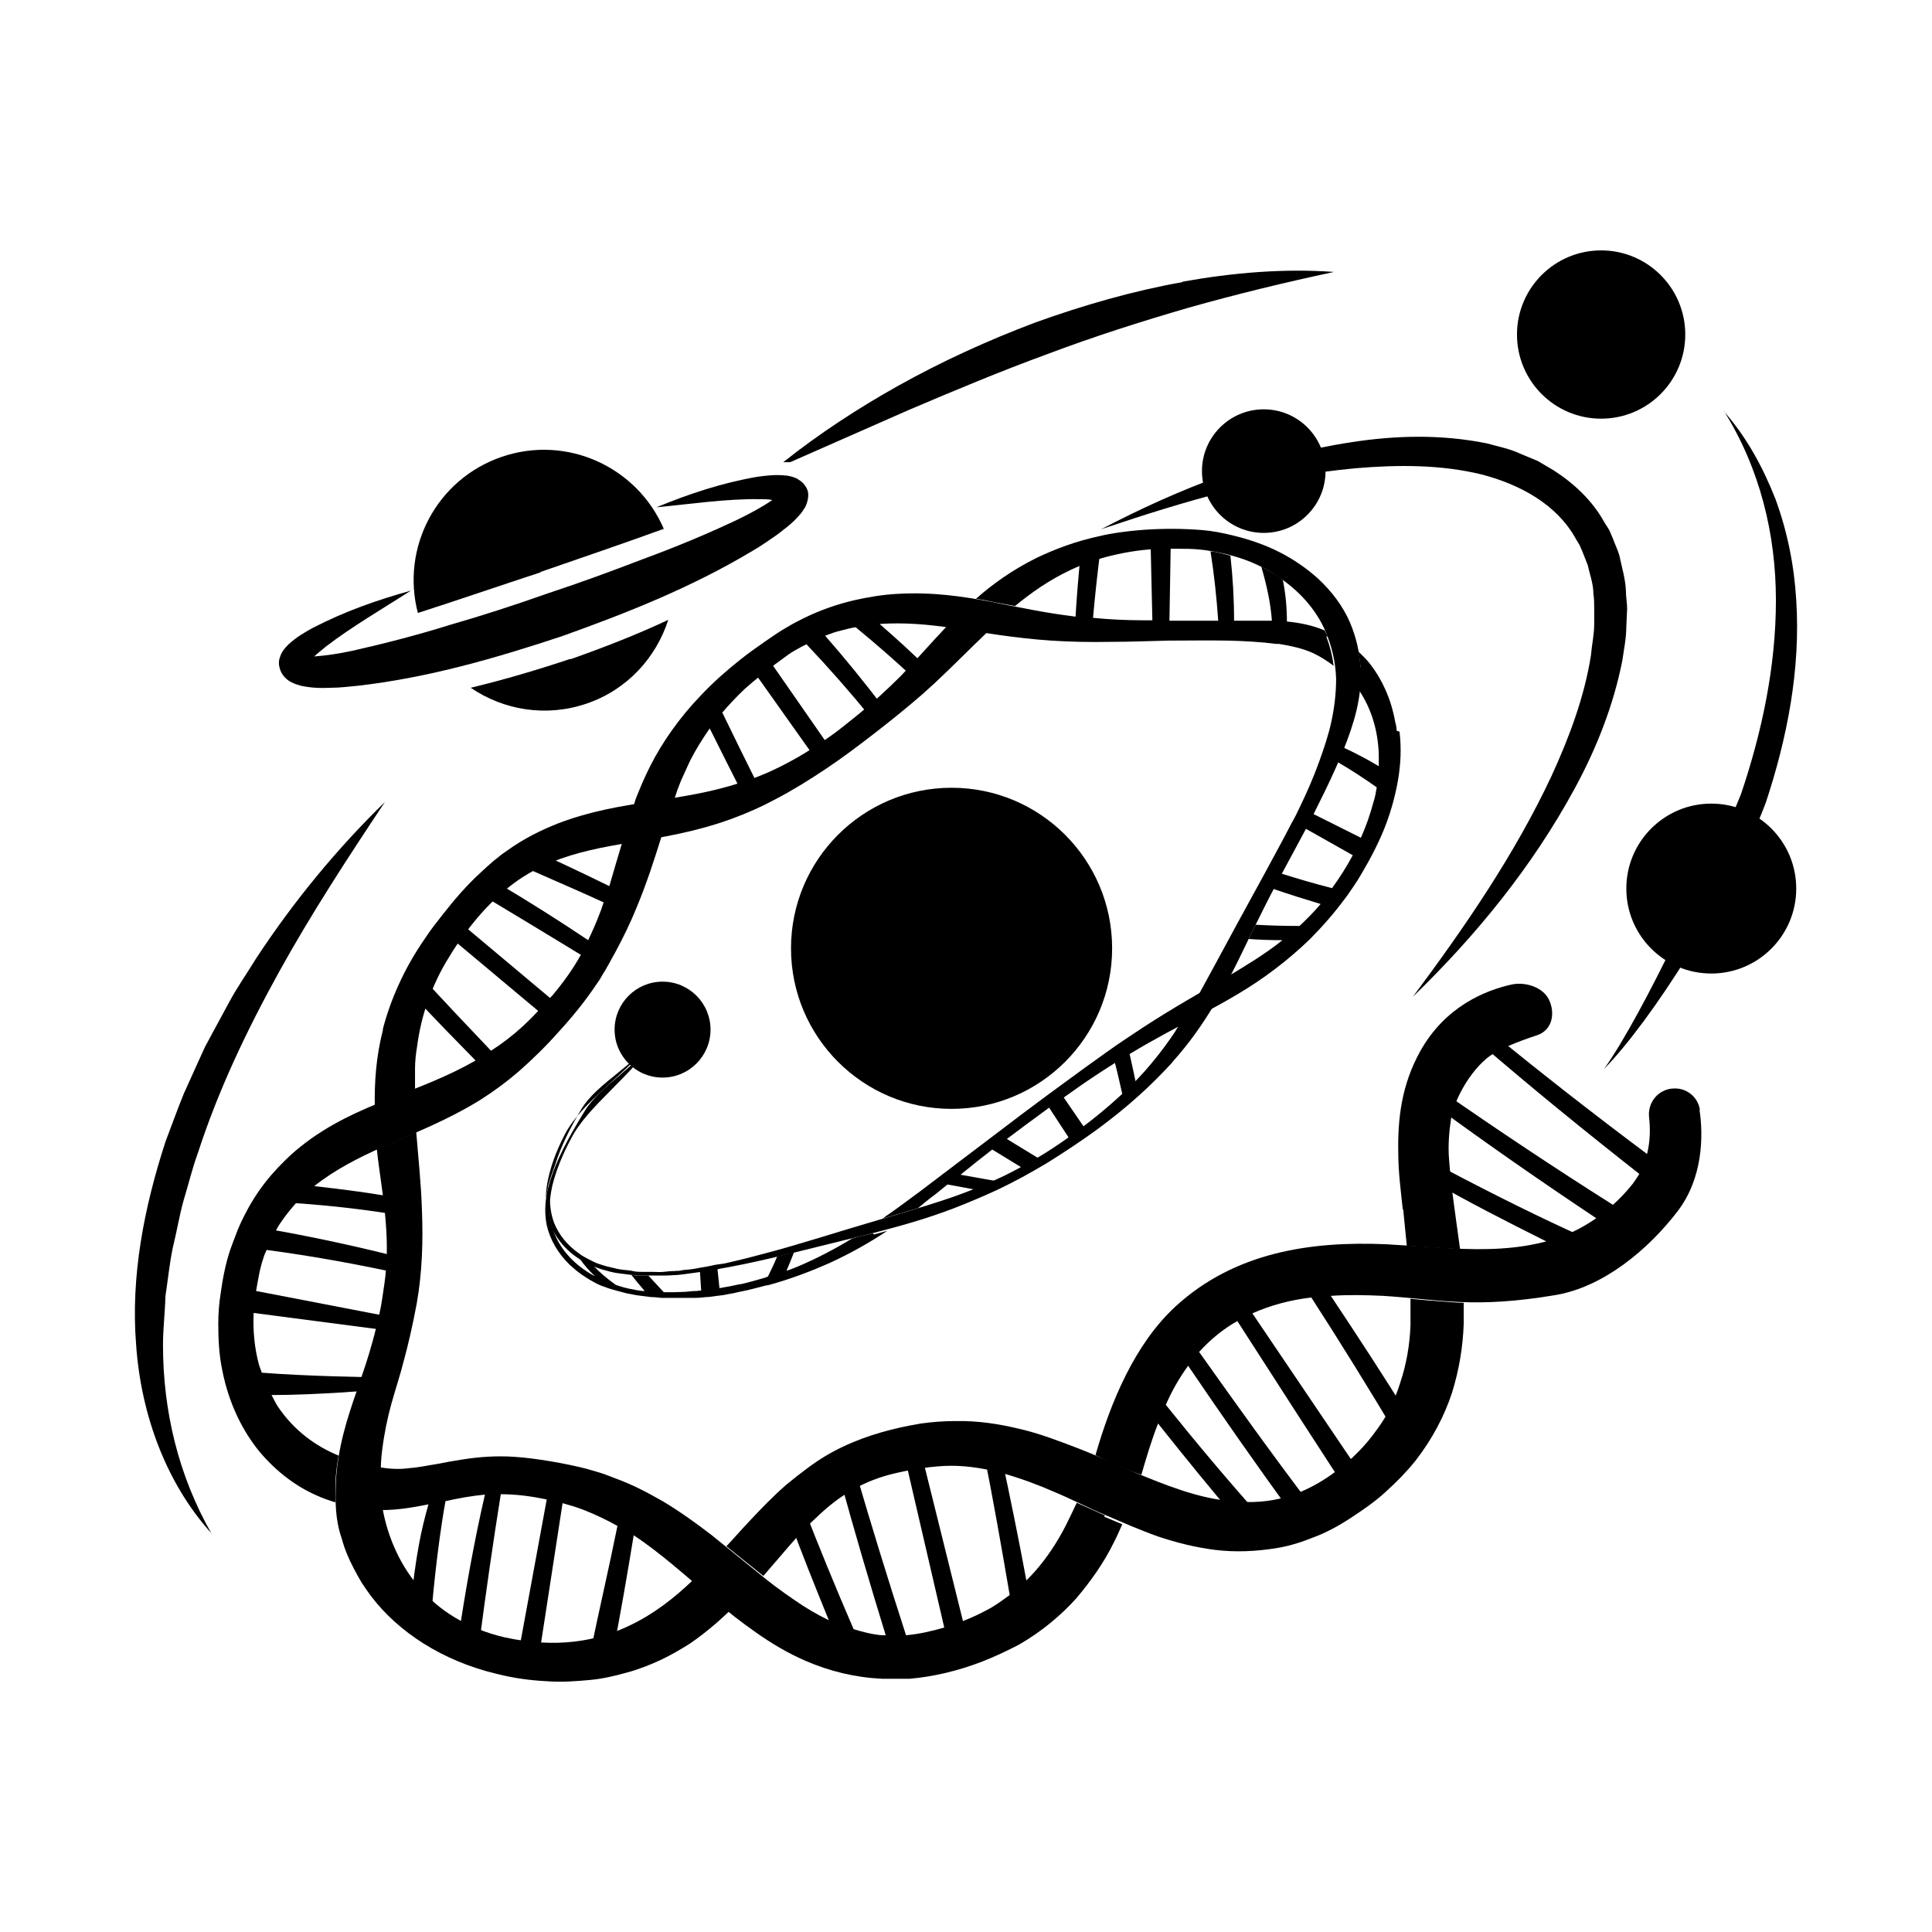<?xml version="1.0" encoding="UTF-8"?>
<svg id="Materiaux_Avances" data-name="Materiaux Avances" xmlns="http://www.w3.org/2000/svg" viewBox="0 0 47.53 47.53">
  <defs>
    <style>
      .cls-1, .cls-2 {
        fill: #000;
        stroke-width: 0px;
      }

      .cls-2 {
        fill-rule: evenodd;
      }
    </style>
  </defs>
  <g>
    <g>
      <path class="cls-2" d="M13.3,14.07c1.01-.35,2.04-.7,3.03-1.06-.66-1.53-2.39-2.32-3.99-1.77-1.6.55-2.48,2.23-2.06,3.84,1-.32,2.01-.67,3.02-1h0Z"/>
      <path class="cls-2" d="M14.03,16.21c-.81.27-1.62.51-2.45.71.81.55,1.85.73,2.85.39s1.71-1.13,2.01-2.06c-.79.37-1.59.68-2.41.97h0Z"/>
    </g>
    <path class="cls-1" d="M19.88,12.13c-.01-.1-.06-.17-.12-.24-.06-.06-.1-.08-.16-.12-.09-.04-.18-.06-.25-.07-.28-.03-.5,0-.72.03-.87.15-1.68.42-2.48.75.85-.08,1.7-.21,2.52-.2.11,0,.22,0,.33.02-.24.17-.56.34-.87.49-.74.35-1.51.67-2.3.96-.78.3-1.57.59-2.36.85-.79.28-1.59.54-2.39.77-.8.25-1.61.46-2.41.64-.32.07-.66.12-.94.14.08-.08.18-.15.27-.23.65-.5,1.39-.93,2.11-1.39-.83.23-1.63.51-2.42.92-.2.11-.39.22-.59.4-.05.05-.1.1-.15.18-.02.03-.05.09-.07.16-.02.05-.03.15,0,.24.04.19.2.31.28.35.1.05.17.07.24.09.28.06.51.06.74.05.23,0,.45-.03.67-.05,1.74-.2,3.39-.68,5.02-1.22,1.62-.58,3.21-1.21,4.72-2.12.19-.11.37-.24.56-.37.18-.14.37-.27.55-.48.05-.05.09-.11.14-.19.02-.03.05-.1.06-.15.02-.07.03-.14.02-.24v.03Z"/>
  </g>
  <g>
    <path class="cls-1" d="M13.49,29.15c.05-.17.11-.34.17-.5.14-.45.36-.89.64-1.36.39-.65,1.3-1.05,2-1.96h0c-.92,1.15-1.98,1.75-2.41,2.59-.22.42-.36.82-.43,1.21-.02.12-.03.24-.03.35.02-.11.04-.22.06-.33Z"/>
    <path class="cls-1" d="M29.51,24.94c-.16.09-.32.17-.48.25-.02.01-.05.07-.06.09-.02.03-.04.06-.06.1-.04.06-.09.13-.13.19-.09.13-.19.26-.29.39-.22.28-.45.54-.7.78-.3.29-.61.56-.94.82-.4.31-.81.61-1.24.87-.39.23-.78.45-1.2.63-.12.05-.24.11-.37.16-.56.23-1.08.39-1.64.56-.71.21-1.46.43-2.24.67-.44.13-.92.28-1.47.42-.08.02-.16.04-.23.06s-.16.04-.24.06-.17.04-.25.06-.17.04-.26.05-.18.03-.27.05-.19.03-.28.05-.19.03-.29.04c-.05,0-.09.01-.14.02s-.09,0-.14.01c-.09,0-.18.01-.27.02s-.17,0-.26,0h-.25c-.08,0-.16,0-.24-.02s-.15-.02-.23-.03-.15-.02-.22-.04-.14-.03-.21-.05-.13-.04-.19-.06-.12-.05-.18-.08-.11-.06-.17-.09c-.04-.02-.08-.05-.12-.08-.29-.2-.5-.46-.62-.76-.07-.19-.1-.39-.1-.59-.03.24-.01.48.05.7,0,.03.02.06.03.09.25.48.69.79,1.2.95.07.02.14.04.22.06s.15.03.23.04l.24.03c.08.01.17.02.25.02h.53c.09,0,.19,0,.29-.01.08,0,.16-.01.24-.02,1.05-.13,2.02-.36,2.71-.53.65-.16,1.3-.32,1.98-.49.61-.16,1.25-.33,1.98-.61.36-.14.71-.29,1.06-.45.42-.2.82-.42,1.22-.66.42-.26.84-.54,1.24-.83.35-.26.69-.53,1.01-.82.28-.25.54-.51.79-.78.02-.02.04-.04.05-.06.42-.47.73-.92.99-1.35-.1.06-.21.11-.31.17h-.02Z"/>
    <path class="cls-1" d="M33.47,16.42c-.02-.36-.1-.73-.26-1.11-.17-.39-.44-.76-.8-1.09-.28-.25-.59-.46-.92-.63-.37-.19-.76-.32-1.17-.42-.25-.06-.49-.11-.75-.13-.25-.02-.5-.03-.74-.03-.46,0-.91.03-1.37.1-.12.02-.25.04-.37.07-.62.13-1.14.33-1.6.55-.6.3-1.07.64-1.48,1,.13.02.25.04.38.07.19.04.39.07.58.11.4-.33.84-.64,1.37-.89.32-.15.66-.27,1-.35.41-.1.83-.16,1.25-.17h.38c.18,0,.37,0,.55.02.12.01.23.03.35.05.22.04.43.09.64.16.34.11.66.27.95.47.57.38.99.89,1.2,1.46.13.34.2.69.21,1.04,0,.35-.04.7-.12,1.07-.07.32-.18.64-.29.95-.14.39-.31.78-.49,1.15-.06.13-.12.25-.19.37-.22.43-.46.86-.69,1.29-.21.39-.43.78-.64,1.17-.04.08-.09.16-.13.24-.3.55-.56,1.04-.82,1.51.22-.13.44-.25.65-.37.04-.02.08-.05.12-.07.25-.48.46-.95.71-1.44.19-.39.39-.77.6-1.16.24-.45.49-.9.72-1.35.2-.4.4-.8.58-1.21.06-.13.11-.26.17-.4.26-.65.45-1.26.43-2v-.03Z"/>
    <g>
      <path class="cls-1" d="M36.01,32.05c-.17,0-.35-.02-.51-.03-.27-.02-.54-.04-.8-.07,0,.22,0,.44,0,.66-.02.49-.1.95-.25,1.4-.07.23-.16.45-.27.67-.11.22-.25.42-.41.63-.15.2-.32.38-.5.55-.51.47-1.11.85-1.79,1.01-.43.1-.86.1-1.29.05-.75-.08-1.51-.38-2.28-.7-.46-.19-.92-.41-1.39-.59s-.96-.37-1.45-.48c-.5-.12-1.01-.2-1.56-.19-.28,0-.56.02-.85.06-.66.11-1.31.28-1.92.57-.3.14-.58.31-.85.51-.19.14-.37.28-.55.43-.32.28-.62.59-.91.9-.19.2-.37.41-.56.61.26.21.51.41.76.61.05.04.1.08.15.12.21-.24.42-.49.62-.72.24-.28.48-.53.74-.77.49-.46,1.03-.81,1.74-1,.5-.13,1.1-.22,1.52-.22.45,0,.88.08,1.29.19.42.12.83.27,1.24.45.41.17.83.39,1.26.57.42.18.85.37,1.3.53.45.15.92.27,1.41.33s1,.04,1.54-.05c.29-.05.58-.14.85-.25.33-.12.64-.29.93-.48s.6-.4.86-.64c.28-.25.53-.51.74-.77.42-.54.71-1.1.9-1.67.18-.58.27-1.14.29-1.71v-.53.02Z"/>
      <path class="cls-1" d="M34.52,29.75c.03.3.06.6.09.9.43.03.87.06,1.31.08h0c-.11-.81-.22-1.52-.27-2.19-.03-.37,0-.7.05-1.03s.36-1.03.86-1.46c.25-.22.79-.43,1.25-.58.39-.13.45-.55.3-.87s-.59-.45-.92-.38c-.63.14-1.64.53-2.26,1.66-.44.8-.55,1.62-.53,2.5,0,.44.06.9.11,1.37h0Z"/>
    </g>
    <path class="cls-1" d="M41.82,27.3c-.05-.32-.34-.55-.67-.52h-.02c-.35.04-.6.35-.56.71.03.26.03.58-.05.9-1.35-1.01-2.67-2.04-3.96-3.1-.03-.02-.19-.1-.26.06-.07.14.05.27.09.3,1.3,1.12,2.59,2.17,3.94,3.23-.05.08-.1.16-.16.24-.16.2-.32.37-.49.52-1.44-.91-2.85-1.85-4.23-2.81-.03-.02-.19-.09-.26.08-.06.15.07.26.11.29,1.31.96,2.62,1.87,3.97,2.77-.19.13-.39.25-.59.34-1.22-.56-2.39-1.16-3.54-1.77-.12-.06-.25-.02-.26.14,0,.22.16.27.28.34.94.54,1.9,1.03,2.88,1.52-.71.19-1.48.22-2.35.17-.53-.03-1.07-.07-1.59-.1-1.87-.08-3.73.2-5.18,1.53-1.01.93-1.6,2.37-1.97,3.66.37.19.74.35,1.13.48.12-.42.25-.85.41-1.26.65.82,1.31,1.63,2,2.44.07.08.22.27.5.2.28-.06.1-.25.1-.25-.84-.94-1.64-1.89-2.41-2.85.15-.34.33-.66.55-.96h0c.82,1.21,1.66,2.41,2.53,3.61.06.08.16.23.38.15.22-.08.15-.27.12-.31-.95-1.25-1.86-2.52-2.76-3.79.28-.31.6-.57.94-.76.78,1.21,2.59,4.03,2.64,4.07.07.06.14.11.32,0s.08-.31.08-.31l-2.67-3.95c.45-.2.94-.33,1.45-.39.73,1.13,1.44,2.28,2.12,3.42.04.07.2.11.34,0,.13-.13.04-.32-.04-.46-.63-1.01-1.28-2.01-1.94-3,.43-.03.86-.02,1.29,0,1.41.09,2.21.32,4.24-.02,1.18-.2,2.28-1.12,3-2.06.62-.81.64-1.84.54-2.5h0Z"/>
    <path class="cls-1" d="M17.59,39.35c-.19-.16-.37-.31-.55-.47-.46.44-.96.83-1.55,1.11-.81.39-1.8.57-3.08.29h0c-.9-.21-1.63-.66-2.12-1.26-.49-.57-.8-1.33-.9-2.05-.02-.23-.04-.42-.03-.64s.01-.43.04-.64c.05-.41.13-.8.23-1.16.1-.36.21-.68.3-1.04.1-.36.22-.87.32-1.41.14-.78.16-1.57.13-2.32-.02-.64-.09-1.28-.14-1.91-.27.12-.54.23-.81.35-.05.02-.11.05-.16.07.07.64.18,1.23.22,1.81.04.49.04.99-.03,1.48-.04.26-.07.53-.13.78-.03.11-.05.23-.08.34-.05.21-.11.41-.17.62-.09.3-.2.61-.3.91-.23.66-.48,1.41-.52,2.29-.01.43-.02.87.15,1.36.07.26.17.49.29.72.06.12.13.24.2.36.07.11.15.22.23.33.67.88,1.75,1.59,3.09,1.91h0c.43.11.84.16,1.22.18.38.03.74,0,1.07-.03.34-.03.65-.11.94-.19.29-.08.56-.19.82-.31.25-.12.49-.26.71-.4.22-.15.42-.31.62-.48.12-.1.23-.21.35-.32-.12-.1-.24-.19-.36-.3v.02Z"/>
    <path class="cls-1" d="M27.18,37.28c-.23-.1-.46-.21-.69-.31-.09.19-.18.38-.27.56-.21.41-.46.79-.76,1.13-.07.08-.14.15-.21.22-.19-1.03-.4-2.05-.62-3.08,0-.03,0-.2-.22-.22-.21-.02-.21.14-.21.14.23,1.15.44,2.35.64,3.52-.15.11-.3.22-.47.32-.22.12-.44.23-.68.32l-1.04-4.19s-.04-.17-.23-.14-.18.22-.18.22l.99,4.27c-.31.09-.62.16-.94.19-.44-1.36-.85-2.69-1.25-4.06-.02-.06-.08-.19-.26-.13-.18.07-.14.24-.12.32.36,1.31.73,2.57,1.13,3.87h-.09c-.24-.02-.47-.08-.7-.15-.44-1.02-.86-2.04-1.25-3.05-.01-.04-.13-.14-.29-.04-.15.1-.09.26-.05.36.3.84.64,1.67.98,2.51-.29-.14-.58-.31-.85-.5-.31-.21-.62-.44-.93-.7-.36-.29-.73-.59-1.11-.9-.38-.29-.78-.58-1.2-.83-.21-.12-.43-.24-.66-.35-.23-.11-.47-.2-.71-.29-.15-.06-.32-.1-.48-.15-.49-.13-1.29-.27-1.8-.3-.43-.03-.87,0-1.3.07-.1.02-.2.03-.3.05l-.26.05-.24.04c-.16.03-.35.06-.5.07-.21.03-.45.02-.7-.02,0,.08,0,.16-.01.24,0,.27.02.51.04.81.43,0,.8-.07,1.16-.14-.09.32-.17.64-.23.97-.09.49-.16,1-.2,1.52,0,.09-.03.24.11.37.14.13.39.12.39-.08,0-.14.14-1.72.35-2.86.32-.07.64-.13.97-.16-.27,1.17-.48,2.36-.66,3.56,0,.06,0,.28.2.32.2.05.31-.13.32-.22.17-1.31.34-2.48.53-3.67.38,0,.76.05,1.13.13l-.71,3.86s-.01.23.23.25c.24.03.28-.19.28-.19l.59-3.83c.18.05.35.1.53.17.28.11.55.24.82.39-.21,1.04-.44,2.02-.67,3.13-.03.15.07.31.27.31s.26-.16.28-.27c.19-.98.36-1.96.52-2.94.68.45,1.29,1.01,1.97,1.58.33.29.68.56,1.05.82.37.26.77.5,1.21.69.6.26,1.23.41,1.88.44.23,0,.45,0,.68,0,.59-.05,1.2-.2,1.75-.41.34-.13.65-.28.94-.43.57-.33,1.03-.72,1.41-1.14.37-.44.68-.88.92-1.37.08-.15.14-.3.21-.45-.15-.06-.3-.13-.45-.19l.02-.02Z"/>
    <path class="cls-1" d="M24.25,15.54c-.27-.04-.53-.08-.79-.12-.05,0-.11-.01-.16-.02-.4.42-.76.84-1.15,1.24-.33.33-.68.65-1.04.94-.23.18-.46.38-.71.55-.1.07-.2.14-.31.21-.19.13-.39.25-.59.36-.36.2-.73.37-1.11.5-.05.02-.1.04-.16.05-.75.25-1.47.35-2.22.47-.73.11-1.48.23-2.29.54-.4.16-.82.36-1.25.67-.21.14-.45.35-.65.54-.34.31-.64.66-.93,1.03-.15.19-.3.38-.43.58-.25.36-.47.74-.65,1.14-.16.35-.29.71-.39,1.09v.03c-.17.66-.21,1.29-.2,1.88.13-.05.26-.11.39-.16.2-.08.4-.16.6-.24v-.53c0-.18.02-.36.05-.54.05-.37.13-.74.26-1.1.14-.4.32-.78.55-1.14.1-.17.21-.33.33-.49.24-.33.5-.64.8-.92.14-.13.29-.26.44-.37.31-.23.62-.39.93-.52.62-.25,1.25-.37,1.92-.48.79-.13,1.62-.26,2.52-.59.38-.14.74-.3,1.09-.49.42-.22.82-.47,1.21-.73.42-.28.83-.59,1.23-.9s.77-.61,1.14-.93c.1-.09.21-.19.31-.28.46-.43.87-.85,1.28-1.24l-.02-.03Z"/>
    <path class="cls-1" d="M15.47,20.72c-.06,0-.11.02-.17.03-.11.36-.21.71-.31,1.05-.69-.34-1.53-.73-1.68-.8-.19-.09-.31-.08-.45-.01-.08.04-.25.2-.05.3.17.09,1.24.54,2.04.91-.03.08-.05.16-.08.23-.09.24-.19.47-.3.7-.73-.49-1.46-.95-2.25-1.42-.03-.02-.19-.08-.31.04s-.02.28,0,.3c.82.49,1.59.96,2.38,1.44-.2.36-.44.69-.7,1l-.06.06-2.17-1.82s-.17-.1-.32.06.05.28.05.28l2.15,1.8c-.12.13-.24.25-.37.37-.25.23-.51.43-.79.61-.57-.6-1.14-1.2-1.69-1.8-.04-.05-.19-.07-.28.1-.09.16,0,.29.08.37.49.53,1,1.05,1.51,1.57-.68.39-1.38.65-2.12.94-.72.29-1.48.61-2.2,1.19-.25.2-.49.44-.7.68-.25.29-.46.6-.63.93-.1.19-.19.38-.26.58-.04.1-.08.21-.12.32-.12.35-.19.72-.24,1.08-.04.25-.06.5-.06.76,0,.39.02.77.1,1.15.16.81.5,1.49.92,2,.43.51.92.86,1.4,1.07.15.07.3.12.46.17v-.46c.01-.24.04-.47.08-.69-.56-.23-1.09-.61-1.49-1.2-.06-.09-.11-.2-.16-.29,1.12,0,2.47-.12,2.54-.12.1,0,.14-.1.13-.16,0-.05-.05-.15-.17-.16-.1,0-1.6-.02-2.74-.11-.02-.07-.05-.13-.07-.2-.11-.41-.15-.84-.13-1.27l3.37.44s.15,0,.18-.15c.03-.15-.17-.19-.17-.19l-3.32-.64h0c.05-.28.09-.55.18-.81.02-.07.05-.14.08-.2,1.12.15,2.23.35,3.32.59.04,0,.18-.05.18-.17s-.09-.2-.15-.22c-1.02-.26-2.06-.49-3.12-.68.03-.06.06-.11.1-.17.12-.18.25-.34.39-.5.88.06,1.74.16,2.57.3.03,0,.2-.03.2-.18s-.14-.23-.22-.24c-.68-.13-1.39-.22-2.1-.3.52-.41,1.09-.7,1.7-.97.77-.34,1.58-.65,2.4-1.16.33-.21.64-.44.93-.69.34-.3.67-.62.97-.96.34-.37.66-.76.94-1.18.05-.07.1-.14.14-.22.13-.2.21-.37.32-.56.2-.37.38-.74.53-1.11.25-.6.44-1.19.62-1.77-.28.05-.56.1-.83.15h.02Z"/>
    <path class="cls-1" d="M32.66,15.65s-.05-.09-.07-.14c-.31-.13-.62-.19-.93-.22,0-.33-.03-.68-.1-1.02-.04-.03-.07-.06-.1-.08-.14-.09-.28-.17-.43-.25.13.45.23.89.26,1.33h-.93c0-.53-.03-1.06-.09-1.6-.14-.04-.27-.07-.41-.1-.03,0-.06,0-.08-.01.09.57.15,1.14.19,1.71h-1.2l.03-1.78s-.04-.15-.26-.13-.23.15-.23.15l.04,1.75h-.22c-.41,0-.83-.02-1.24-.06.05-.56.11-1.11.18-1.66,0-.05-.09-.17-.28-.12-.18.04-.2.18-.21.27-.05.49-.09.98-.12,1.48-.74-.09-1.4-.23-2.1-.37-.69-.13-1.43-.24-2.29-.19-.36.02-.72.08-1.07.16-.42.1-.82.24-1.21.43-.14.07-.28.14-.41.22-.2.11-.38.24-.57.37-.2.14-.4.28-.6.44-.34.27-.67.56-.97.88-.26.27-.5.56-.72.87-.19.27-.37.56-.52.86-.14.27-.26.56-.37.84,0,.01-.03.11-.04.12.13-.02.26-.04.39-.06.2-.03.41-.06.61-.09,0,0,.04-.1.04-.11.01-.04.03-.08.04-.12.03-.08.06-.15.09-.23.07-.15.14-.31.21-.46.14-.28.31-.55.49-.81.27.54.54,1.08.82,1.63,0,0,.1.14.28.06.17-.08.11-.25.11-.25-.3-.6-.61-1.23-.9-1.83.17-.2.36-.4.55-.58.11-.1.22-.19.33-.28l1.39,1.96s.1.09.26.02c.22-.1.11-.27.11-.27l-1.39-2s.05-.04.08-.06c.1-.07.2-.15.3-.22.1-.07.21-.13.32-.19l.12-.06c.55.58,1.05,1.15,1.55,1.76.02.03.14.11.24.04.13-.09.11-.24.09-.27-.46-.6-.92-1.17-1.42-1.74.13-.05.26-.1.4-.13.11-.03.23-.06.35-.08.5.41.98.83,1.43,1.25.02.02.14.11.27,0,.15-.13.08-.23.04-.27-.36-.36-.75-.71-1.15-1.06.61-.04,1.19.01,1.79.1.76.11,1.53.25,2.44.31.45.03.94.04,1.48.03.46,0,.92-.02,1.38-.03.5,0,.99-.01,1.49,0,.39.01.78.03,1.17.08h.07c.3.05.59.11.85.23.17.08.34.19.5.31-.03-.24-.09-.48-.18-.72h.03Z"/>
    <path class="cls-1" d="M21.47,30.34c-.17.04-.34.08-.51.13-.41.25-.84.48-1.36.7-.06.02-.12.05-.18.07-.02,0-.04.02-.07.02.06-.14.12-.29.18-.44h-.04c-.11.03-.24.06-.37.09-.07.17-.15.34-.23.5-.02,0-.04.01-.06.02-.07.02-.14.04-.21.06-.07.02-.15.04-.22.06-.08.02-.15.04-.23.05-.08.02-.16.03-.24.05-.08.01-.15.03-.23.04l-.05-.48c-.14.03-.29.05-.43.07l.03.47s-.07,0-.1.01c-.09,0-.19.01-.28.02-.09,0-.19.01-.28.01h-.26c-.13-.14-.26-.28-.38-.41h-.21c-.07,0-.14,0-.21-.02.1.13.21.26.33.4h-.05c-.08-.01-.16-.02-.24-.04-.08-.01-.15-.03-.23-.05-.07-.02-.13-.04-.19-.06-.21-.15-.39-.3-.55-.47-.12-.05-.23-.11-.34-.18.1.15.23.3.38.44-.51-.27-.9-.69-1.05-1.2-.1-.33-.08-.68,0-1.04.09-.36.24-.74.46-1.15.42-.82,1.42-1.45,2.27-2.67-.67.94-1.55,1.36-1.94,2-.39.64-.7,1.19-.88,1.82-.08.3-.12.63-.05.98.08.35.27.69.57.98.05.04.1.09.15.13.05.04.1.08.16.12s.11.07.17.11c.06.03.12.07.18.1s.13.06.2.08c.07.03.14.05.21.07s.14.04.22.06c.07.02.15.04.23.05.08.02.16.03.24.04l.24.03c.08,0,.17.01.25.02h.82c.09,0,.19-.01.28-.02.09,0,.18-.02.27-.03s.18-.02.26-.04c.08-.01.17-.03.25-.05.08-.02.16-.03.24-.05.08-.02.16-.04.24-.06.08-.02.15-.04.23-.06h.03c.58-.16,1.07-.35,1.5-.54.57-.26,1.03-.53,1.44-.8-.11.03-.22.06-.33.09l-.03-.03Z"/>
    <path class="cls-1" d="M34.36,17.98c0-.08-.02-.16-.04-.24-.1-.56-.33-1.04-.61-1.4-.09-.12-.19-.21-.29-.31.02.13.04.26.05.39,0,.2,0,.39-.03.57.28.42.46.95.48,1.57v.29c-.28-.17-.57-.32-.87-.46,0,.01,0,.02,0,.03-.05.11-.09.22-.14.33.33.19.65.4.96.62-.02.12-.04.24-.08.36-.08.3-.18.59-.31.88l-1.18-.59h0c-.06.12-.13.24-.19.36l1.17.66c-.15.28-.32.55-.51.81-.43-.11-.84-.23-1.25-.36-.07.12-.13.25-.19.38.38.13.76.25,1.16.37-.16.19-.34.37-.52.54-.37,0-.73-.01-1.08-.03-.06.12-.12.24-.17.35.27.02.55.03.83.03-.45.36-.91.63-1.39.92-.61.36-1.26.72-2.03,1.22-.3.2-.61.4-.9.61-.35.25-.7.5-1.05.76-.15.11-.3.22-.45.33-.39.29-.78.58-1.17.88-.34.26-.69.52-1.03.78-.29.22-.58.44-.87.66-.26.19-.52.39-.78.57-.03.02-.06.04-.09.06-.02.02-.06.05-.08.06.24-.07.48-.14.71-.21.05-.01.09-.03.14-.04.04-.01.08-.06.11-.08.04-.03.07-.06.11-.09.07-.06.15-.12.22-.17.1-.08.2-.16.31-.25l.65.12s.07-.03.11-.04c.12-.05.25-.1.37-.16,0,0,.02,0,.03-.01l-.84-.15c.26-.21.52-.42.78-.62l.72.44c.14-.07.27-.15.41-.23l-.77-.47c.29-.22.59-.44.89-.66.05-.04.1-.07.15-.11l.49.75c.13-.09.25-.18.37-.27l-.5-.73c.23-.16.46-.33.69-.48.19-.13.38-.25.57-.37.08.3.17.74.19.8.07-.07.14-.13.21-.19.04-.04.07-.08.11-.12,0-.04-.09-.44-.15-.71.63-.38,1.19-.67,1.78-.98.57-.31,1.17-.63,1.81-1.12.29-.22.57-.46.83-.71.31-.31.6-.64.86-.99.08-.1.15-.21.22-.31.14-.2.26-.42.38-.63.12-.22.23-.44.33-.67.18-.42.31-.86.39-1.31.07-.4.09-.81.04-1.21l-.06-.02Z"/>
  </g>
  <circle class="cls-1" cx="16.3" cy="25.33" r="1.18"/>
  <path class="cls-1" d="M42.41,10.12c.55.62.96,1.37,1.27,2.16.29.79.46,1.63.51,2.48.11,1.7-.22,3.39-.75,4.99-.91,2.39-2.82,5.37-3.98,6.55.97-1.35,2.67-5.03,3.37-6.76.52-1.54.86-3.15.86-4.77s-.39-3.24-1.28-4.66h0Z"/>
  <path class="cls-1" d="M29.09,6.94c-1.23.22-2.44.57-3.61.99-1.17.44-2.31.96-3.4,1.57-.98.55-1.93,1.17-2.81,1.87h.17l2.93-1.29c1.13-.48,2.25-.95,3.4-1.37,1.14-.43,2.3-.8,3.47-1.14,1.17-.33,2.36-.62,3.58-.88-1.24-.09-2.5.02-3.73.24h0Z"/>
  <path class="cls-1" d="M5.2,37.72c-1.12-1.24-1.73-2.93-1.85-4.62-.14-1.71.2-3.41.72-5.01.15-.39.29-.79.45-1.18l.52-1.15.6-1.11c.2-.37.44-.71.66-1.07.92-1.4,1.98-2.69,3.17-3.85-.92,1.38-1.82,2.76-2.61,4.19s-1.49,2.9-1.99,4.44c-.14.38-.23.77-.35,1.16-.11.39-.17.78-.27,1.18-.08.39-.12.79-.18,1.19-.01.4-.06.8-.06,1.2,0,1.6.37,3.2,1.2,4.65v-.02Z"/>
  <circle class="cls-1" cx="23.41" cy="23.33" r="3.95"/>
  <path class="cls-1" d="M27.09,13.02c1.91-1,3.97-1.81,6.15-2.14,1.09-.17,2.22-.2,3.35.03.28.08.56.13.83.26l.41.17.39.23c.5.32.96.75,1.25,1.28l.12.19.09.21c.05.14.12.28.16.42.06.29.15.58.16.87,0,.15.03.29.03.44l-.02.43c0,.29-.06.57-.1.85-.22,1.11-.64,2.16-1.16,3.12-1.05,1.94-2.44,3.64-3.99,5.14,1.29-1.73,2.51-3.51,3.41-5.43.44-.96.81-1.95.97-2.97.02-.25.08-.51.08-.76v-.38c0-.12,0-.25-.02-.37,0-.25-.09-.48-.14-.71-.04-.11-.09-.22-.13-.33l-.07-.16-.09-.15c-.46-.84-1.36-1.34-2.33-1.59-.99-.24-2.04-.24-3.09-.15-2.11.19-4.18.8-6.23,1.49h-.03Z"/>
  <circle class="cls-1" cx="31.09" cy="11.59" r="1.52"/>
  <circle class="cls-1" cx="42.1" cy="21.86" r="2.09"/>
  <circle class="cls-1" cx="39.39" cy="8.23" r="2.07"/>
</svg>